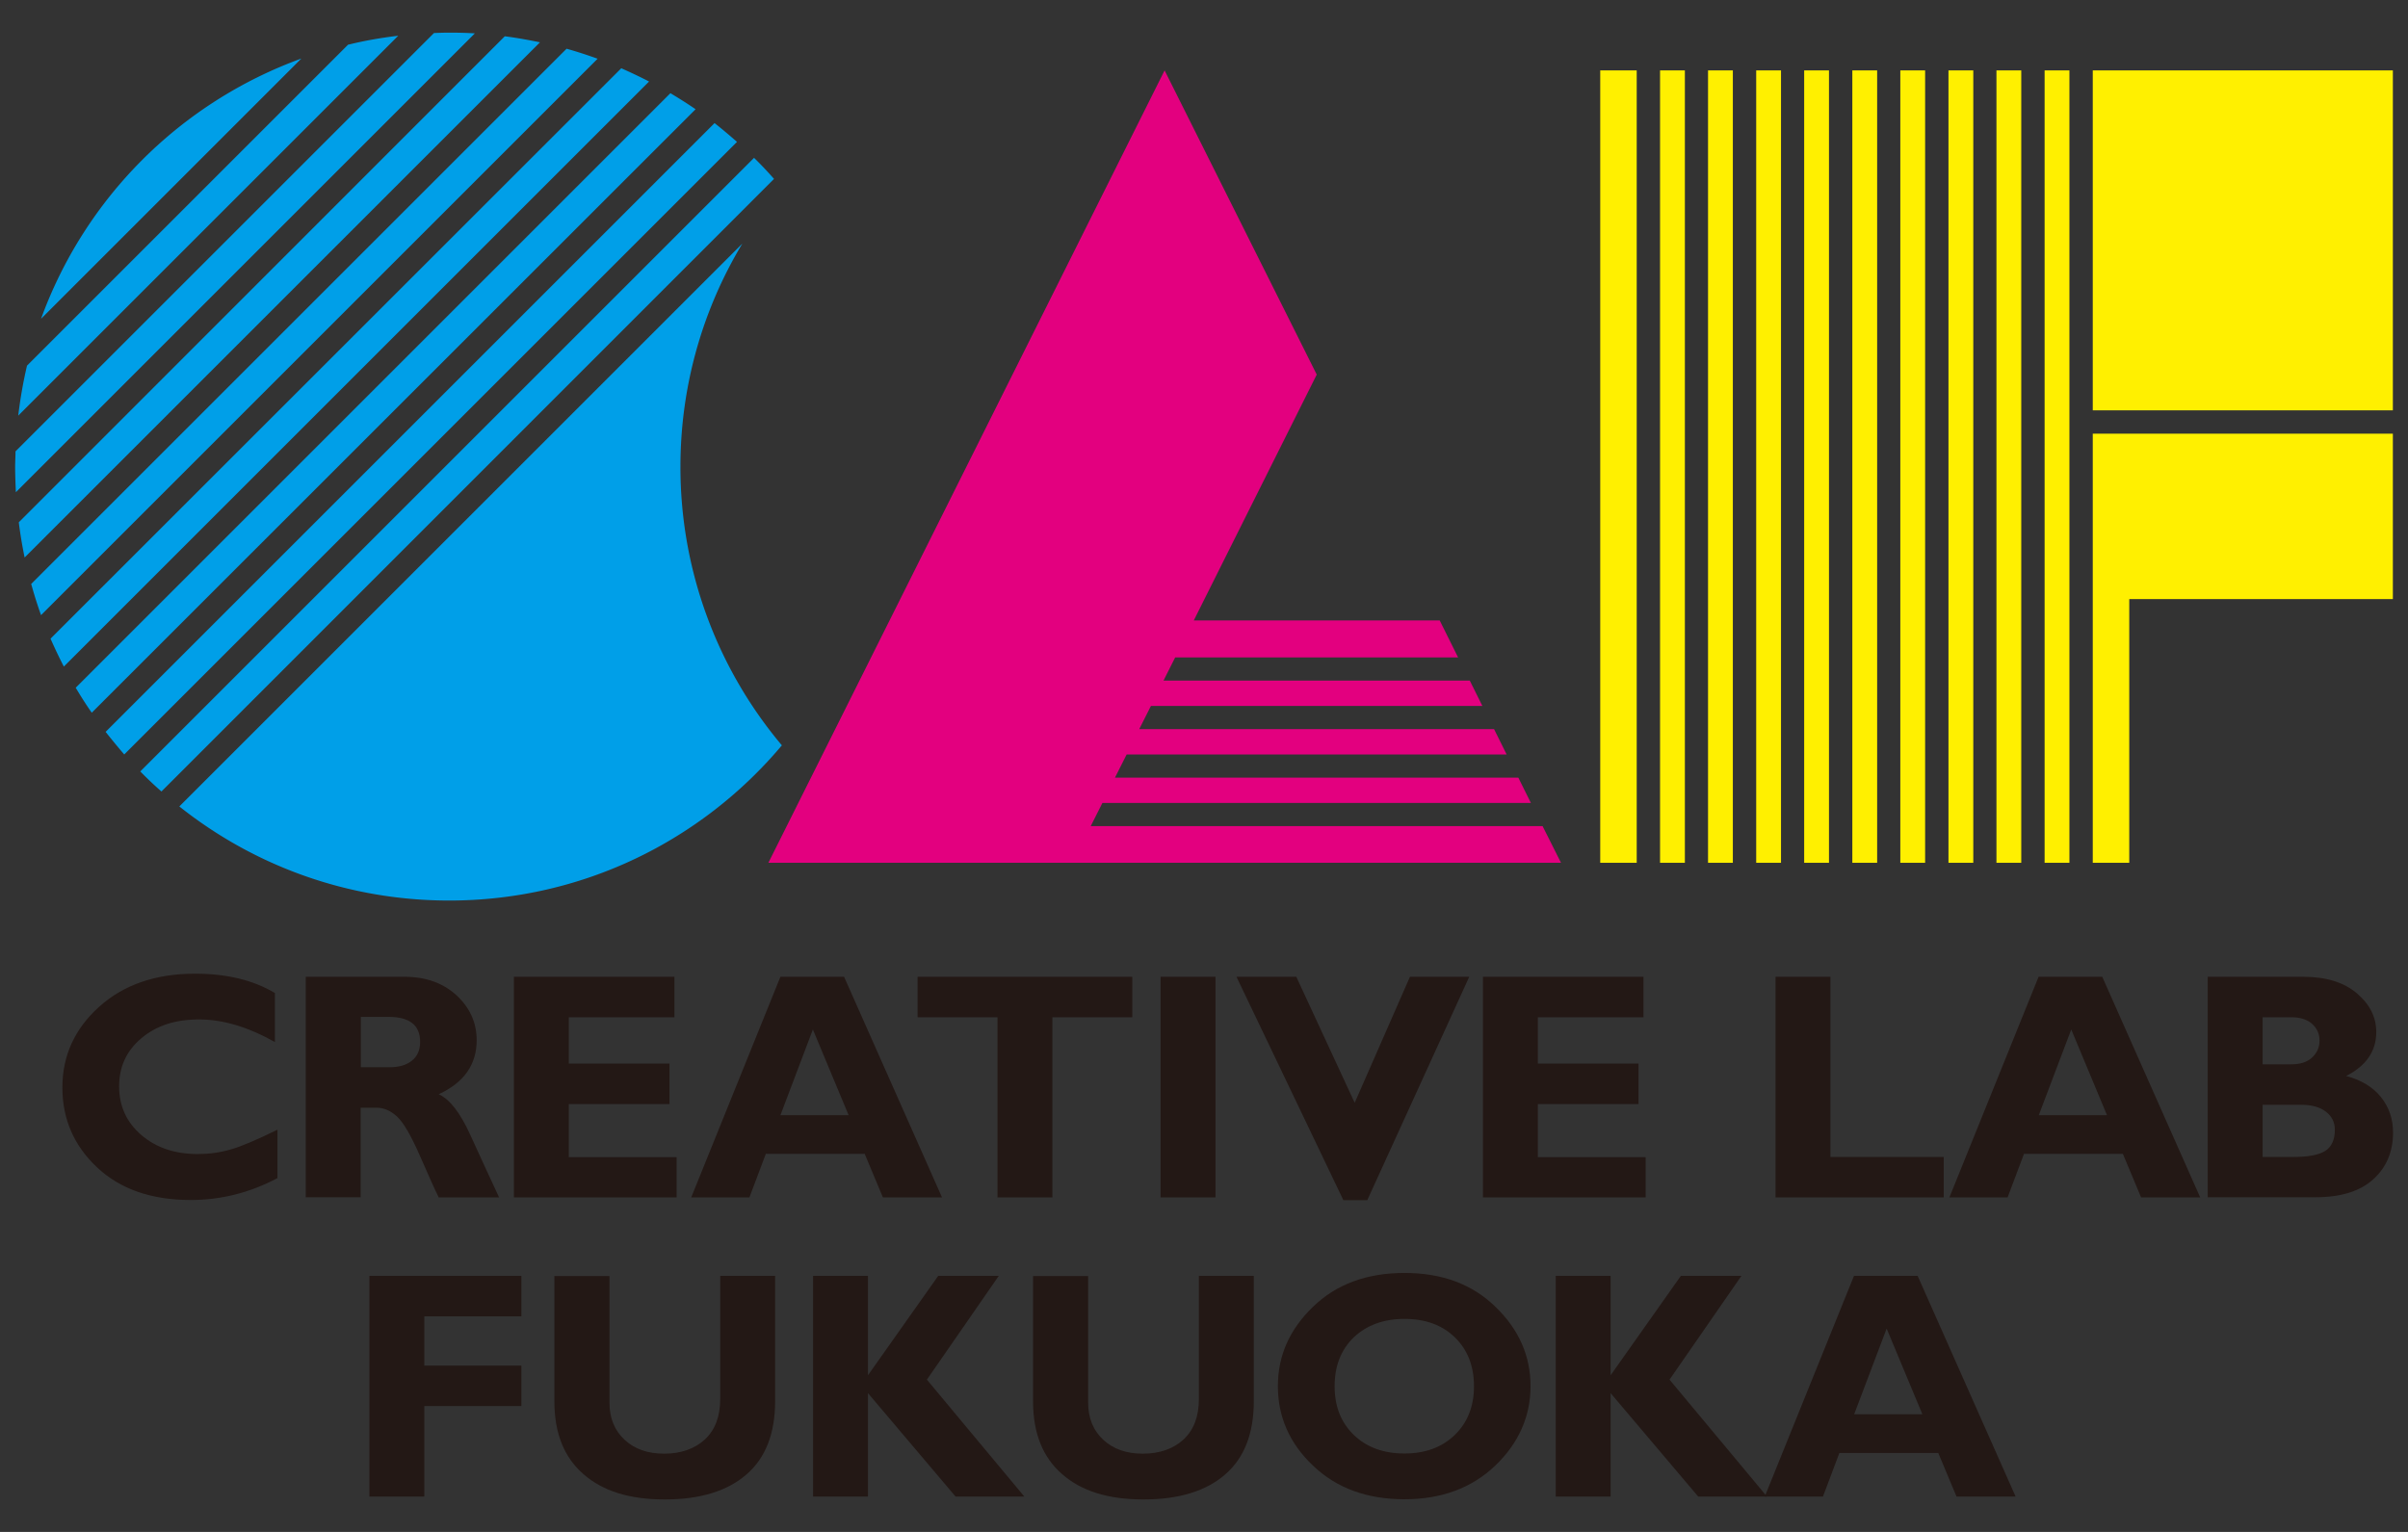 <svg xmlns="http://www.w3.org/2000/svg" id="_レイヤー_1" viewBox="0 0 132 84"><rect x="0" y="0" width="132" height="84" fill="#333333" stroke="none"/><defs><style>.cls-1{fill:#231815}.cls-3{fill:#009fe8}.cls-4{fill:#fff000}</style></defs><path d="M15.21 61.96v2.64c-1.51.8-3.1 1.2-4.75 1.2-2.15 0-3.86-.59-5.13-1.78s-1.91-2.65-1.91-4.39.67-3.21 2.01-4.42c1.34-1.21 3.1-1.82 5.26-1.82 1.73 0 3.19.35 4.38 1.06v2.69c-1.47-.83-2.85-1.24-4.16-1.24s-2.34.34-3.16 1.03c-.82.69-1.22 1.57-1.22 2.64s.4 1.96 1.21 2.66c.81.7 1.84 1.05 3.1 1.05.62 0 1.22-.08 1.8-.25.58-.16 1.44-.53 2.58-1.09ZM16.77 53.56h5.4c1.17 0 2.12.34 2.86 1.02.73.68 1.1 1.5 1.1 2.46 0 1.33-.69 2.32-2.08 2.96.61.28 1.18 1.02 1.73 2.23s1.08 2.35 1.58 3.43h-3.31c-.2-.4-.54-1.16-1.03-2.28-.49-1.12-.91-1.84-1.26-2.16s-.72-.48-1.12-.48h-.87v4.91h-3.01v-12.1Zm3.01 2.21v2.75h1.59c.51 0 .91-.12 1.21-.36.3-.24.45-.58.45-1.03 0-.91-.57-1.37-1.72-1.37h-1.52ZM37.09 63.44v2.22h-8.92v-12.1h8.8v2.22h-5.79v2.54h5.52v2.22h-5.52v2.91h5.91ZM46.27 53.56l5.37 12.1H48.4l-1-2.39h-5.42l-.9 2.39h-3.19l4.89-12.1h3.49Zm.25 7.59-1.96-4.7-1.78 4.7h3.74ZM62.07 53.56v2.22h-4.38v9.88h-3.01v-9.88H50.3v-2.22h11.78ZM66.63 53.56v12.1h-3.01v-12.1h3.01ZM80.54 53.56l-5.59 12.25h-1.31l-5.86-12.25h3.28l3.2 6.91 3.03-6.91h3.25ZM90.21 63.44v2.22h-8.92v-12.1h8.8v2.22H84.3v2.54h5.52v2.22H84.3v2.91h5.91ZM106.55 63.44v2.22h-9.22v-12.1h3.01v9.88h6.21ZM115.24 53.56l5.37 12.1h-3.24l-1-2.39h-5.42l-.9 2.39h-3.19l4.89-12.1h3.49Zm.26 7.59-1.96-4.7-1.78 4.7h3.74ZM121.02 53.56h5.23c1.25 0 2.23.3 2.94.9.71.6 1.07 1.31 1.07 2.13 0 1.05-.55 1.85-1.65 2.41.83.22 1.47.61 1.91 1.16.44.55.66 1.2.66 1.94 0 1.05-.36 1.91-1.08 2.56-.72.66-1.78.99-3.19.99h-5.89v-12.1Zm3.01 2.21v2.59h1.58c.48 0 .86-.12 1.13-.37.27-.25.41-.56.41-.93s-.14-.68-.41-.92c-.27-.24-.65-.36-1.13-.36h-1.58Zm0 4.81v2.86h1.7c.8 0 1.38-.11 1.73-.33.35-.22.53-.61.53-1.16 0-.42-.17-.75-.5-1-.33-.25-.78-.37-1.34-.37h-2.11ZM28.58 69.96v2.22h-5.32v2.7h5.32v2.22h-5.32v4.96h-3.01v-12.1h8.33ZM39.48 69.96h3.01v6.87c0 1.77-.52 3.11-1.57 4.02s-2.54 1.37-4.48 1.37-3.4-.46-4.46-1.39c-1.06-.92-1.59-2.25-1.59-3.98v-6.88h3.02v6.95c0 .84.28 1.52.83 2.03.55.51 1.27.76 2.17.76s1.67-.26 2.23-.78.84-1.26.84-2.22v-6.75ZM54.75 69.96l-3.94 5.69 5.34 6.41h-3.77l-4.8-5.67v5.67h-3.01v-12.1h3.01v5.45l3.85-5.45h3.31ZM65.72 69.96h3.01v6.87c0 1.77-.52 3.11-1.57 4.02-1.04.91-2.54 1.37-4.48 1.37s-3.4-.46-4.46-1.39c-1.06-.92-1.59-2.25-1.59-3.98v-6.88h3.02v6.95c0 .84.28 1.52.83 2.03.55.51 1.27.76 2.17.76s1.67-.26 2.23-.78.84-1.26.84-2.22v-6.75ZM76.99 69.8c2.06 0 3.73.62 5 1.87 1.28 1.24 1.91 2.69 1.91 4.34s-.65 3.13-1.94 4.36c-1.29 1.23-2.95 1.84-4.98 1.84s-3.72-.61-5-1.84c-1.29-1.22-1.93-2.68-1.93-4.36s.64-3.11 1.92-4.35c1.28-1.24 2.95-1.86 5.02-1.86Zm0 9.9c1.14 0 2.06-.34 2.76-1.02.7-.68 1.05-1.57 1.05-2.67s-.35-2-1.05-2.68c-.7-.68-1.62-1.01-2.76-1.01s-2.07.34-2.78 1.01c-.7.68-1.05 1.57-1.05 2.68s.35 1.99 1.05 2.67c.7.68 1.63 1.02 2.78 1.02ZM95.46 69.96l-3.94 5.69 5.34 6.41h-3.77l-4.8-5.67v5.67h-3.01v-12.1h3.01v5.45l3.85-5.45h3.31Z" class="cls-1"/><path d="m105.12 69.96 5.37 12.1h-3.24l-1-2.39h-5.42l-.9 2.39h-3.19l4.89-12.1h3.49Zm.26 7.59-1.96-4.7-1.78 4.7h3.74Z" class="cls-1"/><path d="m63.78 37.32.64-1.27h15.51l-1.01-2.03H65.44l6.74-13.48-8.34-16.68-21.72 43.45h43.45l-1.01-2.01H59.79l.64-1.27h23.49l-.69-1.39H61.12l.64-1.27h20.83l-.69-1.39H62.45l.64-1.27h18.17l-.69-1.39H63.78z" style="fill:#e3007f"/><path d="M27.67 1.99 1.03 28.64c.08.65.19 1.3.32 1.93L29.6 2.32c-.64-.13-1.28-.25-1.93-.33ZM31.06 2.67 1.71 32.02c.16.58.34 1.15.54 1.71L32.76 3.22c-.56-.2-1.13-.39-1.71-.55ZM34.06 3.74 2.77 35.02c.23.52.47 1.03.73 1.53L35.58 4.47c-.5-.26-1.01-.5-1.53-.73ZM2.25 17.48 16.52 3.21A23.866 23.866 0 0 0 2.25 17.48ZM24.63 1.79c-.28 0-.56.01-.84.02L.85 24.75c0 .28-.02.56-.02.84 0 .47.02.93.04 1.4L26.03 1.83c-.46-.03-.93-.04-1.4-.04ZM36.75 5.11l-32.6 32.6c.28.47.57.93.88 1.37l33.1-33.09c-.45-.31-.91-.6-1.38-.88ZM19.09 2.44 1.48 20.05c-.21.9-.37 1.81-.48 2.74L21.83 1.96c-.93.11-1.85.27-2.74.49ZM40.68 13.37 9.83 44.22c4.06 3.23 9.2 5.16 14.79 5.16 7.33 0 13.87-3.31 18.24-8.51a23.67 23.67 0 0 1-5.56-15.28c0-4.47 1.24-8.65 3.38-12.21ZM41.34 8.65 7.69 42.3c.37.38.76.75 1.16 1.1L42.43 9.81c-.35-.4-.72-.79-1.1-1.16ZM39.17 6.75 5.79 40.13c.33.42.67.83 1.02 1.24L40.4 7.78c-.4-.35-.81-.7-1.23-1.03Z" class="cls-3"/><path d="M104.17 3.86h1.36v43.45h-1.36zM87.72 3.86h2v43.45h-2zM106.81 3.86h1.36v43.45h-1.36zM91 3.86h1.36v43.45H91zM96.27 3.86h1.36v43.45h-1.36zM93.63 3.86h1.36v43.45h-1.36zM98.9 3.86h1.36v43.45H98.9zM109.44 3.86h1.36v43.45h-1.36zM101.54 3.86h1.36v43.45h-1.36zM114.72 3.86h16.45V22.5h-16.45zM112.08 3.86h1.36v43.45h-1.36zM114.72 47.31h2V32.85h14.45v-9.07h-16.45v23.53z" class="cls-4"/></svg>